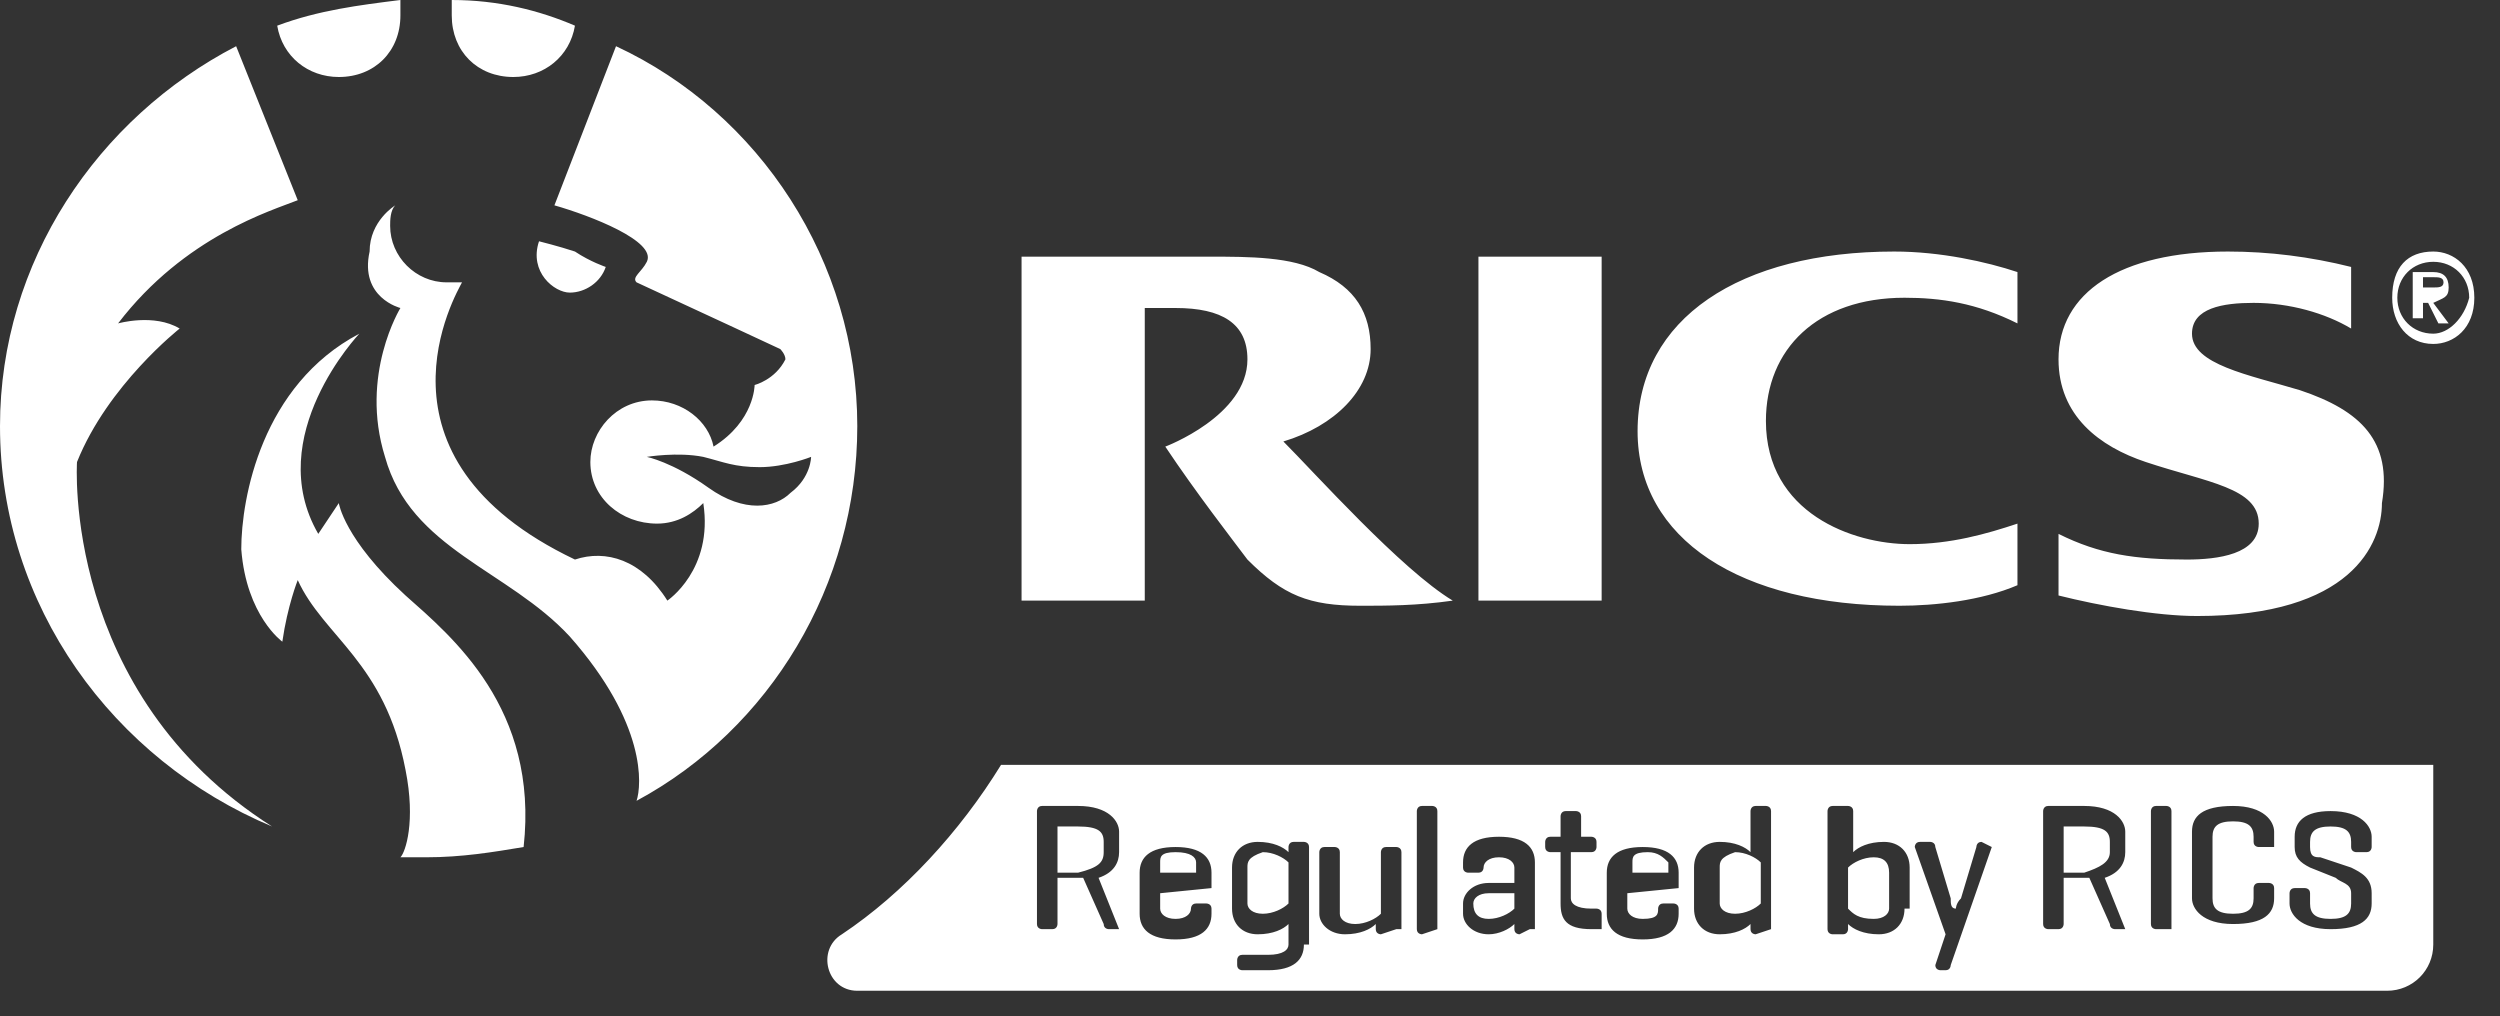 <?xml version="1.0" encoding="UTF-8"?> <svg xmlns="http://www.w3.org/2000/svg" xmlns:xlink="http://www.w3.org/1999/xlink" version="1.1" id="Layer_2" x="0px" y="0px" viewBox="0 0 48.7 19.8" style="enable-background:new 0 0 48.7 19.8;" xml:space="preserve"><rect x="0" y="0" width="48.7" height="19.8" fill="#333333" stroke="none"/> <style type="text/css"> .st0{fill:#FFFFFF;} </style> <g> <path class="st0" d="M25,8.6c1-0.3,1.7-1,1.7-1.8c0-0.7-0.3-1.2-1-1.5C25.2,5,24.3,5,23.6,5h-3.7v6.7l2.4,0V6h0.6 c0.9,0,1.4,0.3,1.4,1c0,1.1-1.6,1.7-1.6,1.7c0.6,0.9,1.3,1.8,1.6,2.2c0.7,0.7,1.2,0.9,2.2,0.9c0.5,0,1.1,0,1.8-0.1 C27.3,11.1,25.6,9.2,25,8.6 M28.8,11.7h2.4V5h-2.4V11.7z M47.2,5.7V5.4h0.2c0.1,0,0.2,0,0.2,0.1c0,0.1-0.1,0.1-0.2,0.1H47.2z M47.7,5.6c0-0.2-0.1-0.3-0.3-0.3H47v0.9h0.2V5.9h0.1l0.2,0.4h0.2l-0.3-0.4C47.6,5.8,47.7,5.8,47.7,5.6 M31.9,8.4 c0,2.1,2,3.4,5.1,3.4c0.7,0,1.6-0.1,2.3-0.4v-1.2c-0.6,0.2-1.3,0.4-2.1,0.4c-1.1,0-2.8-0.6-2.8-2.4c0-1.4,1-2.4,2.7-2.4 c0.7,0,1.4,0.1,2.2,0.5V5.3c-0.6-0.2-1.5-0.4-2.4-0.4C33.9,4.9,31.9,6.2,31.9,8.4 M47.4,6.5c-0.4,0-0.7-0.3-0.7-0.7 c0-0.4,0.3-0.7,0.7-0.7c0.4,0,0.7,0.3,0.7,0.7C48,6.2,47.7,6.5,47.4,6.5 M47.4,4.9c-0.5,0-0.8,0.3-0.8,0.9c0,0.5,0.3,0.9,0.8,0.9 c0.4,0,0.8-0.3,0.8-0.9S47.8,4.9,47.4,4.9 M15.4,9.6c-0.3,0.3-0.9,0.4-1.6-0.1c-0.7-0.5-1.2-0.6-1.2-0.6s0.6-0.1,1.1,0 c0.4,0.1,0.6,0.2,1.1,0.2c0.5,0,1-0.2,1-0.2S15.8,9.3,15.4,9.6 M12,0.9l-1.2,3.1c0.7,0.2,2,0.7,1.8,1.1c-0.1,0.2-0.3,0.3-0.2,0.4 c1.3,0.6,2.8,1.3,2.8,1.3s0.1,0.1,0.1,0.2c-0.2,0.4-0.6,0.5-0.6,0.5s0,0.7-0.8,1.2c-0.1-0.5-0.6-0.9-1.2-0.9 c-0.7,0-1.2,0.6-1.2,1.2c0,0.7,0.6,1.2,1.3,1.2c0.4,0,0.7-0.2,0.9-0.4c0.2,1.3-0.7,1.9-0.7,1.9c-0.5-0.8-1.2-1-1.8-0.8 c-4.2-2-2.3-5.2-2.2-5.4c-0.1,0-0.2,0-0.3,0c-0.6,0-1.1-0.5-1.1-1.1c0-0.1,0-0.3,0.1-0.4c0,0-0.5,0.3-0.5,0.9C7,5.8,7.8,6,7.8,6 S7,7.3,7.5,8.9c0.5,1.8,2.4,2.2,3.6,3.5c1.5,1.7,1.4,2.9,1.3,3.2c2.6-1.4,4.3-4.2,4.3-7.3C16.7,5.1,14.8,2.2,12,0.9 M44.8,7.6 c-1-0.3-2.1-0.5-2.1-1.1c0-0.5,0.6-0.6,1.2-0.6c0.7,0,1.4,0.2,1.9,0.5V5.2C45,5,44.2,4.9,43.4,4.9c-2.1,0-3.3,0.8-3.3,2.1 c0,1.1,0.8,1.7,1.7,2c1.2,0.4,2.2,0.5,2.2,1.2c0,0.6-0.8,0.7-1.4,0.7c-1,0-1.7-0.1-2.5-0.5l0,1.2c0.8,0.2,1.9,0.4,2.7,0.4 c3,0,3.6-1.4,3.6-2.2C46.6,8.6,46,8,44.8,7.6 M10,1.5c0.6,0,1.1-0.4,1.2-1C10.5,0.2,9.7,0,8.8,0c0,0.1,0,0.2,0,0.3 C8.8,1,9.3,1.5,10,1.5 M6.6,1.5c0.7,0,1.2-0.5,1.2-1.2c0-0.1,0-0.2,0-0.3C7,0.1,6.2,0.2,5.4,0.5C5.5,1.1,6,1.5,6.6,1.5 M11.1,5.7 c0.3,0,0.6-0.2,0.7-0.5c0,0-0.3-0.1-0.6-0.3c-0.3-0.1-0.7-0.2-0.7-0.2C10.3,5.3,10.8,5.7,11.1,5.7 M7.9,11.6 c-1.2-1.1-1.3-1.8-1.3-1.8c-0.2,0.3-0.4,0.6-0.4,0.6C5.1,8.5,7,6.5,7,6.5c-1.9,1-2.3,3.2-2.3,4.2c0.1,1.3,0.8,1.8,0.8,1.8 c0.1-0.7,0.3-1.2,0.3-1.2c0.5,1.1,1.7,1.6,2.1,3.7c0.2,1,0,1.6-0.1,1.7c0.2,0,0.4,0,0.5,0c0.7,0,1.3-0.1,1.9-0.2 C10.5,13.8,8.8,12.4,7.9,11.6 M1.5,9c0.6-1.5,2-2.6,2-2.6C3,6.1,2.3,6.3,2.3,6.3c1.3-1.7,3-2.2,3.5-2.4L4.6,0.9 C1.9,2.3,0,5.1,0,8.3c0,3.5,2.2,6.5,5.3,7.8C1.2,13.5,1.5,9,1.5,9"></path> <path class="st0" d="M41.1,16.6v-0.2c0-0.2-0.1-0.3-0.5-0.3h-0.4v0.9h0.4C40.9,16.9,41.1,16.8,41.1,16.6 M36.5,16.7 c-0.2,0-0.4,0.1-0.5,0.2v0.8c0.1,0.1,0.2,0.2,0.5,0.2c0.2,0,0.3-0.1,0.3-0.2v-0.7C36.8,16.8,36.7,16.7,36.5,16.7 M32.1,16.6 c-0.3,0-0.3,0.1-0.3,0.2v0.2h0.7v-0.2C32.4,16.7,32.3,16.6,32.1,16.6 M33.5,16.9v0.7c0,0.1,0.1,0.2,0.3,0.2c0.2,0,0.4-0.1,0.5-0.2 v-0.8c-0.1-0.1-0.3-0.2-0.5-0.2C33.5,16.7,33.5,16.8,33.5,16.9 M28.7,17.6L28.7,17.6c0,0.2,0.1,0.3,0.3,0.3c0.2,0,0.4-0.1,0.5-0.2 v-0.3H29C28.8,17.4,28.7,17.5,28.7,17.6 M21.5,16.6v-0.2c0-0.2-0.1-0.3-0.5-0.3h-0.4v0.9h0.4C21.4,16.9,21.5,16.8,21.5,16.6 M22.9,16.6c-0.3,0-0.3,0.1-0.3,0.2v0.2h0.7v-0.2C23.3,16.7,23.2,16.6,22.9,16.6 M46.2,17.6c0,0.3-0.2,0.5-0.8,0.5 s-0.8-0.3-0.8-0.5v-0.2c0,0,0-0.1,0.1-0.1h0.2c0,0,0.1,0,0.1,0.1v0.2c0,0.2,0.1,0.3,0.4,0.3c0.3,0,0.4-0.1,0.4-0.3v-0.2 c0-0.2-0.2-0.2-0.3-0.3L45,16.9c-0.2-0.1-0.3-0.2-0.3-0.4v-0.2c0-0.3,0.2-0.5,0.7-0.5c0.6,0,0.8,0.3,0.8,0.5v0.2c0,0,0,0.1-0.1,0.1 h-0.2c0,0-0.1,0-0.1-0.1v-0.1c0-0.2-0.1-0.3-0.4-0.3c-0.3,0-0.4,0.1-0.4,0.3v0.1c0,0.2,0.1,0.2,0.2,0.2l0.6,0.2 c0.2,0.1,0.4,0.2,0.4,0.5V17.6z M44.3,16.5C44.3,16.5,44.3,16.5,44.3,16.5L44,16.5c0,0-0.1,0-0.1-0.1v-0.1c0-0.2-0.1-0.3-0.4-0.3 c-0.3,0-0.4,0.1-0.4,0.3v1.2c0,0.2,0.1,0.3,0.4,0.3c0.3,0,0.4-0.1,0.4-0.3v-0.2c0,0,0-0.1,0.1-0.1h0.2c0,0,0.1,0,0.1,0.1v0.2 c0,0.3-0.2,0.5-0.8,0.5s-0.8-0.3-0.8-0.5v-1.3c0-0.3,0.2-0.5,0.8-0.5s0.8,0.3,0.8,0.5V16.5z M42.2,18.1 C42.2,18.1,42.2,18.1,42.2,18.1L42,18.1c0,0-0.1,0-0.1-0.1v-2.2c0,0,0-0.1,0.1-0.1h0.2c0,0,0.1,0,0.1,0.1V18.1z M41.4,18.1h-0.2 c0,0-0.1,0-0.1-0.1l-0.4-0.9h-0.5v0.9c0,0,0,0.1-0.1,0.1h-0.2c0,0-0.1,0-0.1-0.1v-2.2c0,0,0-0.1,0.1-0.1h0.7c0.6,0,0.8,0.3,0.8,0.5 v0.4c0,0.2-0.1,0.4-0.4,0.5L41.4,18.1C41.4,18.1,41.4,18.1,41.4,18.1 M38.8,16.5L38,18.8c0,0,0,0.1-0.1,0.1h-0.1c0,0-0.1,0-0.1-0.1 l0.2-0.6l-0.6-1.7c0,0,0-0.1,0.1-0.1h0.2c0,0,0.1,0,0.1,0.1l0.3,1c0,0.1,0,0.2,0.1,0.2c0,0,0-0.1,0.1-0.2l0.3-1c0,0,0-0.1,0.1-0.1 L38.8,16.5C38.8,16.4,38.8,16.4,38.8,16.5 M37.1,17.7c0,0.3-0.2,0.5-0.5,0.5c-0.3,0-0.5-0.1-0.6-0.2l0,0.1c0,0,0,0.1-0.1,0.1h-0.2 c0,0-0.1,0-0.1-0.1v-2.3c0,0,0-0.1,0.1-0.1H36c0,0,0.1,0,0.1,0.1v0.8c0.1-0.1,0.3-0.2,0.6-0.2c0.3,0,0.5,0.2,0.5,0.5V17.7z M34.5,18.1C34.5,18.1,34.5,18.1,34.5,18.1l-0.3,0.1c0,0-0.1,0-0.1-0.1l0-0.1c-0.1,0.1-0.3,0.2-0.6,0.2c-0.3,0-0.5-0.2-0.5-0.5 v-0.8c0-0.3,0.2-0.5,0.5-0.5c0.3,0,0.5,0.1,0.6,0.2v-0.8c0,0,0-0.1,0.1-0.1h0.2c0,0,0.1,0,0.1,0.1V18.1z M32.7,17.3 C32.7,17.3,32.7,17.3,32.7,17.3l-1,0.1v0.3c0,0.1,0.1,0.2,0.3,0.2c0.3,0,0.3-0.1,0.3-0.2v0c0,0,0-0.1,0.1-0.1h0.2 c0,0,0.1,0,0.1,0.1v0.1c0,0.3-0.2,0.5-0.7,0.5s-0.7-0.2-0.7-0.5v-0.8c0-0.3,0.2-0.5,0.7-0.5c0.5,0,0.7,0.2,0.7,0.5V17.3z M31.1,18.1C31.1,18.1,31.1,18.1,31.1,18.1L31,18.1c-0.5,0-0.6-0.2-0.6-0.5v-1h-0.2c0,0-0.1,0-0.1-0.1v-0.1c0,0,0-0.1,0.1-0.1 l0.2,0h0v-0.4c0,0,0-0.1,0.1-0.1h0.2c0,0,0.1,0,0.1,0.1v0.4H31c0,0,0.1,0,0.1,0.1v0.1c0,0,0,0.1-0.1,0.1h-0.4v0.9 c0,0.1,0.1,0.2,0.4,0.2h0.1c0,0,0.1,0,0.1,0.1V18.1z M29.8,18.1C29.8,18.1,29.8,18.1,29.8,18.1l-0.2,0.1c0,0-0.1,0-0.1-0.1l0-0.1 c-0.1,0.1-0.3,0.2-0.5,0.2c-0.3,0-0.5-0.2-0.5-0.4v-0.2c0-0.2,0.2-0.4,0.5-0.4h0.5v-0.3c0-0.1-0.1-0.2-0.3-0.2s-0.3,0.1-0.3,0.2v0 c0,0,0,0.1-0.1,0.1h-0.2c0,0-0.1,0-0.1-0.1v-0.1c0-0.3,0.2-0.5,0.7-0.5c0.5,0,0.7,0.2,0.7,0.5V18.1z M28,18.1 C28,18.1,28,18.1,28,18.1l-0.3,0.1c0,0-0.1,0-0.1-0.1v-2.3c0,0,0-0.1,0.1-0.1h0.2c0,0,0.1,0,0.1,0.1V18.1z M27.2,18.1 C27.2,18.1,27.2,18.1,27.2,18.1l-0.3,0.1c0,0-0.1,0-0.1-0.1l0-0.1c-0.1,0.1-0.3,0.2-0.6,0.2c-0.3,0-0.5-0.2-0.5-0.4v-1.2 c0,0,0-0.1,0.1-0.1h0.2c0,0,0.1,0,0.1,0.1v1.2c0,0.1,0.1,0.2,0.3,0.2c0.2,0,0.4-0.1,0.5-0.2v-1.2c0,0,0-0.1,0.1-0.1h0.2 c0,0,0.1,0,0.1,0.1V18.1z M25.4,18.4c0,0.3-0.2,0.5-0.7,0.5h-0.5c0,0-0.1,0-0.1-0.1v-0.1c0,0,0-0.1,0.1-0.1h0.5 c0.3,0,0.4-0.1,0.4-0.2V18c-0.1,0.1-0.3,0.2-0.6,0.2c-0.3,0-0.5-0.2-0.5-0.5v-0.8c0-0.3,0.2-0.5,0.5-0.5c0.3,0,0.5,0.1,0.6,0.2 l0-0.1c0,0,0-0.1,0.1-0.1h0.2c0,0,0.1,0,0.1,0.1V18.4z M23.6,17.3C23.6,17.3,23.6,17.3,23.6,17.3l-1,0.1v0.3c0,0.1,0.1,0.2,0.3,0.2 s0.3-0.1,0.3-0.2v0c0,0,0-0.1,0.1-0.1h0.2c0,0,0.1,0,0.1,0.1v0.1c0,0.3-0.2,0.5-0.7,0.5c-0.5,0-0.7-0.2-0.7-0.5v-0.8 c0-0.3,0.2-0.5,0.7-0.5c0.5,0,0.7,0.2,0.7,0.5V17.3z M21.8,18.1h-0.2c0,0-0.1,0-0.1-0.1l-0.4-0.9h-0.5v0.9c0,0,0,0.1-0.1,0.1h-0.2 c0,0-0.1,0-0.1-0.1v-2.2c0,0,0-0.1,0.1-0.1h0.7c0.6,0,0.8,0.3,0.8,0.5v0.4c0,0.2-0.1,0.4-0.4,0.5L21.8,18.1 C21.9,18.1,21.9,18.1,21.8,18.1 M19.5,14.9c-0.8,1.3-1.9,2.5-3.1,3.3c-0.5,0.3-0.3,1.1,0.3,1.1h29.8c0.5,0,0.9-0.4,0.9-0.9v-3.5 H19.5z M24.3,16.9v0.7c0,0.1,0.1,0.2,0.3,0.2c0.2,0,0.4-0.1,0.5-0.2v-0.8c-0.1-0.1-0.3-0.2-0.5-0.2C24.3,16.7,24.3,16.8,24.3,16.9"></path> </g> </svg> 